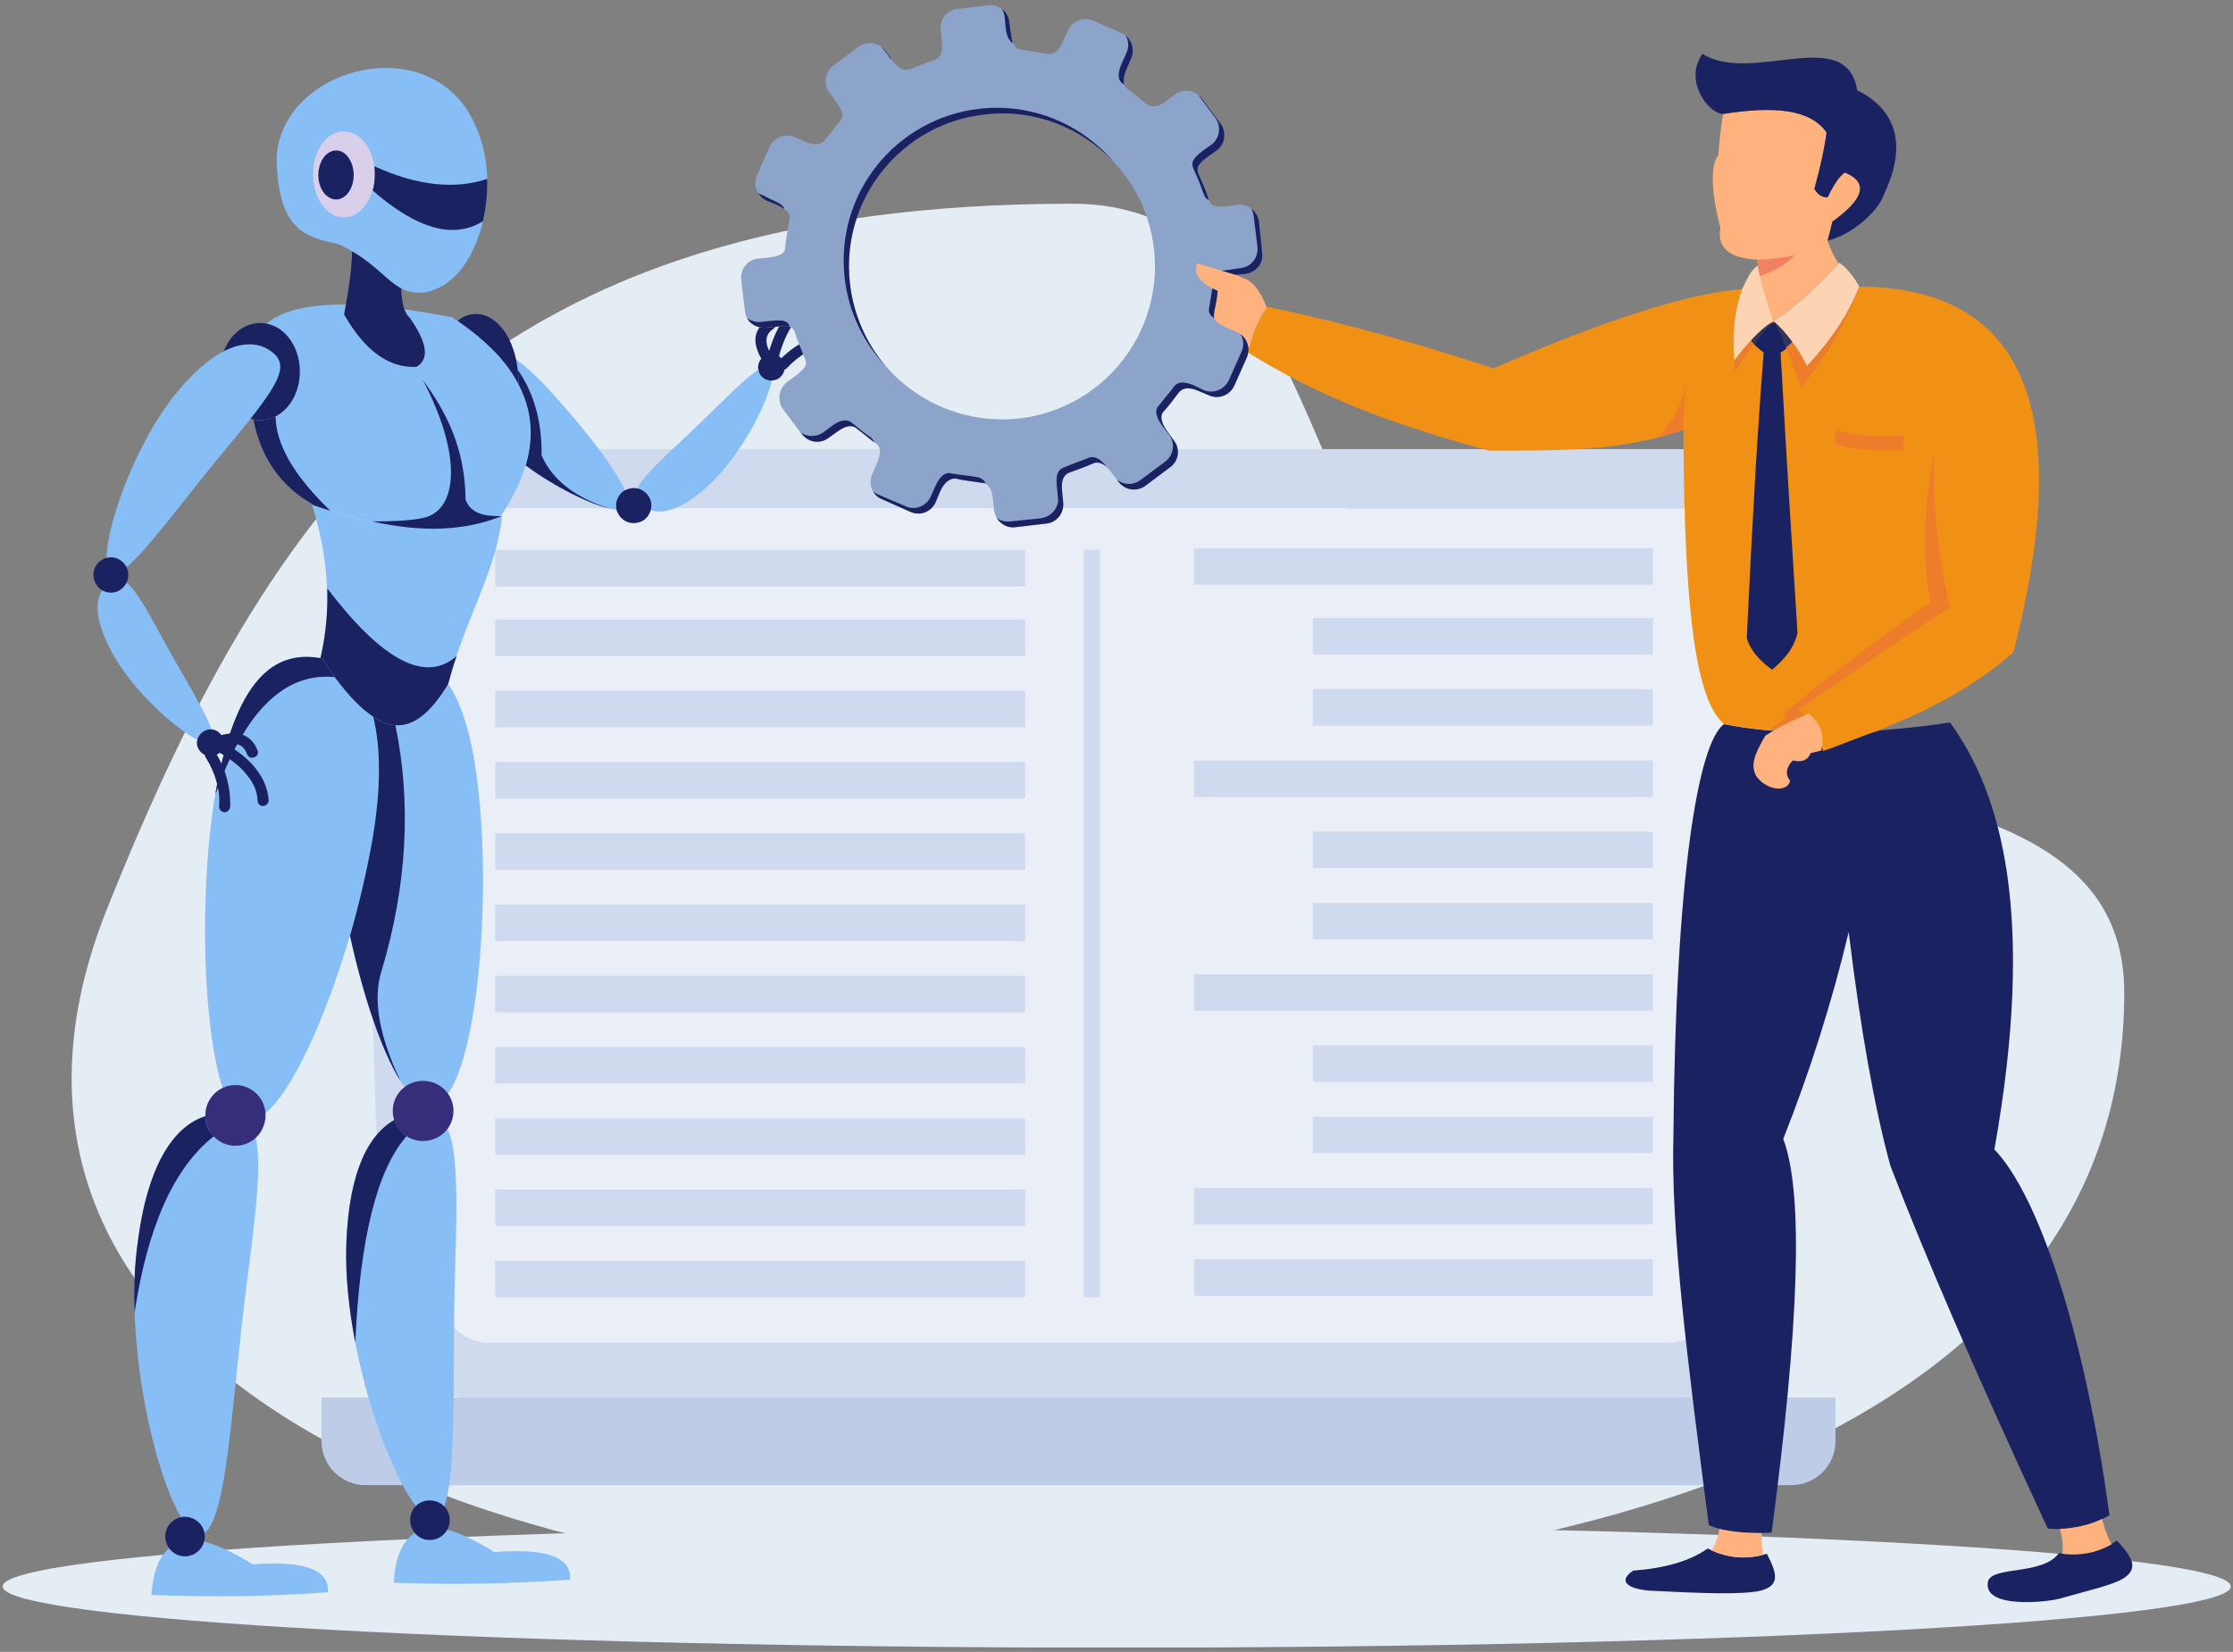 <svg xmlns="http://www.w3.org/2000/svg" viewBox="0 0 423 313" width="423" height="313"><rect x="0" y="0" width="423" height="313" fill="#808080" stroke="none"/><defs><clipPath id="cp1"><path d="m-1026-4972h1920v10170h-1920z"></path></clipPath><clipPath id="cp2"><path d="m0.49 1h422.06v311.16h-422.06z"></path></clipPath></defs><style>.a{fill:#e4ecf4}.b{fill:#cfdaee}.c{fill:#e9eef7}.d{fill:#becce7}.e{fill:#87bef5}.f{fill:#1b2262}.g{fill:#362d7b}.h{fill:#dacfeb}.i{fill:#f09015}.j{fill:#fcd3b3}.k{fill:#ed7d2b}.l{fill:#ffb27d}.m{fill:#f08261}.n{fill:#2f365c}.o{fill:#8ca3ca}</style><g clip-path="url(#cp1)"><g clip-path="url(#cp2)"><path class="a" d="m203.1 38.6c47.4 0 42 67.9 76.2 88.6 45.2 27.4 123.1 13.9 123.1 60.9 0 82.6-101 112.5-211 112.5-110.1 0-204-45.8-171.2-128.2 32.8-82.3 72.9-133.8 182.9-133.8z"></path><path fill-rule="evenodd" class="b" d="m88.4 85.1h231.8c11.2 0 20.7 9.2 20.4 20.4l-4.2 139.7c-0.4 11.2-9.2 20.4-20.4 20.4h-223.4c-11.1 0-20-9.2-20.4-20.4l-4.2-139.7c-0.3-11.2 9.2-20.4 20.4-20.4zm-9.3 20.4l4.3 139.7c0.1 5.1 4.2 9.2 9.2 9.2h223.4c5 0 9.1-4.2 9.2-9.2l4.3-139.7c0.1-5.1-4.2-9.2-9.3-9.2h-231.8c-5.1 0-9.4 4.1-9.3 9.2z"></path><path class="c" d="m329.5 105.5c0-4.4-3.2-8.2-7.4-9.1h-0.2-0.3l-0.2-0.1h-0.5-0.2-0.5-231.8-0.5-0.2-0.5l-0.2 0.1c-4.4 0.6-7.8 4.5-7.8 9.1l4.2 139.7c0.2 5.1 4.3 9.2 9.3 9.2h223.3c5 0 9.1-4.2 9.3-9.2z"></path><path class="d" d="m60.9 264.8h286.8v8.3c0 4.6-3.8 8.3-8.3 8.3h-270.2c-4.5 0-8.3-3.7-8.3-8.3z"></path><path class="b" d="m93.8 104.2h100.4v6.9h-100.4zm0 134.7h100.4v6.9h-100.4zm0-13.5h100.4v6.9h-100.4zm0-13.5h100.4v6.9h-100.4zm0-13.5h100.4v6.9h-100.4zm0-13.5h100.4v6.9h-100.4zm0-13.5h100.4v6.9h-100.4zm0-13.5h100.4v6.9h-100.4zm0-13.5h100.4v6.9h-100.4zm0-13.5h100.4v6.9h-100.4zm0-13.5h100.4v6.9h-100.4zm132.4-13.5h86.9v6.9h-86.9zm0 134.7h86.9v6.9h-86.9zm0-13.5h86.9v6.9h-86.9zm22.5-13.5h64.4v6.9h-64.4zm0-13.5h64.4v6.9h-64.4zm-22.5-13.5h86.9v6.9h-86.9zm22.5-13.5h64.4v6.9h-64.4zm0-13.5h64.4v6.9h-64.4zm-22.5-13.5h86.9v6.9h-86.9zm22.5-13.5h64.4v6.9h-64.4zm0-13.5h64.4v6.9h-64.4z"></path><path fill-rule="evenodd" class="b" d="m205.3 104.2h3.1v141.6h-3.1z"></path><path class="a" d="m211.5 289c116.6 0 211.1 5.2 211.1 11.6 0 6.4-94.5 11.6-211.1 11.6-116.5 0-211-5.2-211-11.6 0-6.4 94.5-11.6 211-11.6z"></path><path class="e" d="m70.7 135.8c1.4 5.7 1.6 13.6-0.3 24.1-4.1 23.2-16.1 53.8-23.8 52.4-7.7-1.3-9.8-39.3-5.7-62.5 4.2-22.9 12.2-26.4 19.8-25.1h0.3c3.5 5.4 6.7 9.2 9.7 11.1z"></path><path class="f" d="m40.8 150.6q0.1-0.4 0.1-0.8c4.1-22.9 12.2-26.4 19.8-25.1h0.3q1.2 2 2.4 3.6-14.3-1.4-22.6 22.3z"></path><path class="e" d="m44.5 211.3c5.6 1.3 5.3 8.7 2.3 31.4-3 22.8-3.8 49.3-9.4 48-5.6-1.4-14.4-32.6-11.3-55.4 3-22.7 12.8-25.4 18.4-24zm36.5-0.3c5.4 0.8 5.9 7.8 5.2 29.9-0.7 22.1 1 47.6-4.5 46.8-5.4-0.8-16.8-29.8-16.1-51.9 0.7-22.1 9.9-25.5 15.4-24.8zm3.9-81.4c2.9 4.2 5 11.4 6 23 2.1 23.4-1.4 56.2-9.2 56.9-5.5 0.4-11.6-14.9-15.4-32.2 1.7-5.9 3.1-11.9 4.1-17.4 1.9-10.5 1.7-18.4 0.3-24.1 5.1 3.4 9.6 1.5 14.2-6.2zm23.1 169.7q-16 1.2-33.4 0.6 0.4-8.9 6.2-10.4 4.3-0.7 12.9 4.6 14.7-1.2 14.3 5.2zm-45.9 2.4q-15.9 1.2-33.4 0.5 0.5-8.8 6.2-10.4 4.3-0.7 13 4.6 14.7-1.1 14.2 5.3z"></path><path class="g" d="m44.6 205.6c3.2 0 5.7 2.6 5.7 5.7 0 3.2-2.5 5.8-5.7 5.8-3.2 0-5.7-2.6-5.7-5.8 0-3.1 2.5-5.7 5.7-5.7zm35.5-0.8c3.2 0 5.8 2.5 5.8 5.7 0 3.2-2.6 5.7-5.8 5.7-3.1 0-5.7-2.5-5.7-5.7 0-3.2 2.6-5.7 5.7-5.7z"></path><path class="f" d="m35 287.4c2.1 0 3.8 1.7 3.8 3.7 0 2.1-1.7 3.8-3.8 3.8-2 0-3.7-1.7-3.7-3.8 0-2 1.7-3.7 3.7-3.7zm46.4-3.1c2.1 0 3.8 1.6 3.8 3.7 0 2.1-1.7 3.8-3.8 3.8-2.1 0-3.7-1.7-3.7-3.8 0-2.1 1.6-3.7 3.7-3.7z"></path><path class="e" d="m48 65.1q2.3-7.5 17.5-7.4-0.2 1.1-0.3 1.9 5.9 10.3 13.7 9.9 3.7-2.2-1.3-9.3-0.6-0.5-1-1.6 4.2 0.6 9 1.5 23.9 15.6 9.4 37.5-12.3 5.9-35.4-1.8-14.8-8.2-11.6-30.7z"></path><path class="e" d="m84.9 129.6c2.9-11.7 9.5-22.1 10.2-32.1q-0.1 0.1-0.1 0.1-12.3 5.9-35.4-1.8-0.3-0.1-0.5-0.2 4.8 15.4 1.6 29.1c0.1 0 0.2 0 0.3 0 9.7 14.8 16.6 17 23.9 4.9z"></path><path class="f" d="m72.3 183.9q7.2-24.2 2.6-46.5-2.1-0.1-4.2-1.6c1.4 5.7 1.6 13.6-0.3 24.1-1 5.5-2.4 11.5-4.1 17.4 2.5 11.4 6 21.9 9.6 27.6q-6.2-13-3.6-21zm-5 70.5q1.3-29.5 9.7-39.1c-1.1-0.8-1.9-1.8-2.3-3.1-4.4 2.5-8.6 8.9-9.1 23.6-0.2 5.9 0.5 12.3 1.7 18.6zm-41.8-5.7q3.7-24.5 15-33.4c-1-1-1.6-2.3-1.6-3.8-5.1 1.6-10.7 7.6-12.8 23.8-0.6 4.3-0.8 8.8-0.6 13.4z"></path><path class="f" d="m49.3 61.2c4.2 0 7.5 4.1 7.5 9.2 0 5.1-3.3 9.2-7.5 9.2-4.2 0-7.6-4.1-7.6-9.2 0-5.1 3.4-9.2 7.6-9.2z"></path><path class="e" d="m52.2 67.3c2.5 2.7-0.1 6.6-9.6 18-9.6 11.4-19.2 25.7-21.8 23-2.6-2.7 3.4-22.8 12.9-34.2 9.6-11.4 15.9-9.5 18.5-6.8zm40.6-1.6c2.7 0.5 6.6 3 11.8 8.8 8.2 9 16.5 20.1 14 21.9-1.8 1.3-11.1-2.4-19.1-8.2q3.7-12.4-6.7-22.5zm-71.3 44.3c2.4-1 4.3 1.7 9.2 10.8 4.9 9.1 11.6 19 9.2 20-2.4 0.9-13.8-8.1-18.7-17.2-4.9-9.1-2.1-12.6 0.3-13.6zm99.4-15c-1.5-2 0.7-4.5 8.2-11.5 7.6-7 15.5-16 17-13.9 1.6 2-4.3 15.4-11.9 22.4-7.6 7-11.7 5.1-13.3 3z"></path><path class="f" d="m21 105.6c1.8 0 3.3 1.5 3.3 3.3 0 1.9-1.5 3.4-3.3 3.4-1.8 0-3.3-1.5-3.3-3.4 0-1.8 1.5-3.3 3.3-3.3zm95.8-9c-0.4-1.8 0.6-3.6 2.4-4 1.8-0.5 3.6 0.6 4.1 2.4 0.4 1.7-0.6 3.6-2.4 4-1.8 0.5-3.6-0.6-4.1-2.4zm-77.9 46.8c-0.2-0.4-0.1-1.1 0.4-1.4 0.5-0.3 1.1-0.1 1.4 0.4q1.6 2.5 2.3 5.2 0.7 2.6 0.6 5.3c-0.1 0.6-0.5 1-1.1 1-0.6-0.1-1-0.5-1-1.1q0.2-2.4-0.5-4.7-0.6-2.3-2.1-4.7zm2-2.1q-0.3-0.2-0.4-0.5c-0.1-0.6 0.2-1.2 0.7-1.3q2.8-0.9 4.7-0.3 2 0.7 2.9 3c0.2 0.6-0.1 1.2-0.7 1.3-0.5 0.2-1.1 0-1.3-0.6q-0.5-1.4-1.6-1.8-0.9-0.3-2.2 0 3.6 2.1 5.5 4.6 2.2 2.8 2.4 6c0 0.5-0.5 1-1 1-0.6 0.1-1.1-0.4-1.1-1q-0.1-2.5-1.9-4.7-1.8-2.4-5.5-4.5c-0.5-0.2-0.7-0.8-0.5-1.2zm108.1-71.5c-0.4 0.4-1.1 0.4-1.5 0-0.4-0.4-0.4-1 0-1.4q2.1-2.2 4.5-3.5 2.4-1.4 5-1.9c0.6-0.2 1.1 0.2 1.2 0.8 0.1 0.5-0.2 1-0.8 1.2q-2.3 0.4-4.4 1.6-2.1 1.2-4 3.2zm-2.6-1.3q-0.1 0.2-0.4 0.4c-0.5 0.3-1.1 0.2-1.4-0.3q-1.6-2.5-1.5-4.5 0.2-2.1 2.3-3.5c0.4-0.3 1.1-0.2 1.4 0.3 0.3 0.4 0.2 1.1-0.3 1.4q-1.2 0.8-1.3 2-0.1 0.9 0.5 2.2 1.2-4 3.1-6.5 2.1-2.9 5.2-3.8c0.5-0.1 1.1 0.2 1.2 0.7 0.2 0.6-0.1 1.1-0.6 1.3q-2.5 0.7-4.2 3-1.8 2.4-2.9 6.5c-0.1 0.5-0.6 0.8-1.1 0.8z"></path><path class="f" d="m39.9 138.2c1.4 0 2.5 1.2 2.5 2.6 0 1.3-1.1 2.5-2.5 2.5-1.4 0-2.6-1.2-2.6-2.5 0-1.4 1.2-2.6 2.6-2.6zm103.8-68c-0.4-1.3 0.5-2.7 1.8-3.1 1.4-0.3 2.7 0.5 3.1 1.8 0.3 1.4-0.5 2.8-1.8 3.1-1.4 0.4-2.8-0.4-3.1-1.8zm-53.5-10.7c4.4 0 8 5.7 8 12.8v0.5q-3.3-6.4-11.5-12c1-0.9 2.2-1.3 3.5-1.3z"></path><path class="f" d="m62.6 96.8q-10.3-9.9-10.4-17.9-1.4 0.7-2.9 0.7-0.7 0-1.3-0.1 2.1 10.8 11.1 16 0.2 0.2 0.5 0.3 1.5 0.5 3 1z"></path><path fill-rule="evenodd" class="f" d="m84.9 129.6c-3.3 5.5-6.6 8.1-10 7.8q-2.1-0.1-4.2-1.6c-2.3-1.5-4.7-4-7.3-7.5q-1.2-1.6-2.4-3.6c-0.1 0-0.2 0-0.3 0q1.5-6.4 1.3-13.2 15.7 20.6 24.5 12.8-0.9 2.6-1.6 5.3zm-8.9-75q0.1 4.3 1.6 5.6 5 7.1 1.3 9.3-7.8 0.4-13.7-9.9c0.4-2.5 1.4-7.3 1.5-12 4.6 2.7 6.6 5.6 9.3 7z"></path><path class="f" d="m102.6 86.3q0.1-9.6-4.5-16.2 0.1 1.1 0.1 2.2v0.5q3.8 7.2 1.4 15.4c5.7 4.2 12.1 7.3 16 8.2q-9.9-3.1-13-10.1z"></path><path class="e" d="m52.4 30.3c0.4 13.6 5.6 14.6 11.8 16 9 4.1 9.9 9.9 16.4 9.1q7.4-1.6 10.6-12.3c1.8-7.2 1.5-14.1-1.6-20.3-8.7-17.6-36.9-9.7-37.2 7.5z"></path><path class="h" d="m65.1 24.9c3.3 0 5.9 3.6 5.9 8.1 0 4.5-2.6 8.2-5.9 8.2-3.2 0-5.8-3.7-5.8-8.2 0-4.5 2.6-8.1 5.8-8.1z"></path><path fill-rule="evenodd" class="f" d="m60.3 33.2c0 2.5 1.5 4.6 3.4 4.6 1.8 0 3.3-2.1 3.3-4.6 0-2.6-1.5-4.7-3.3-4.7-1.9 0-3.4 2.1-3.4 4.7zm32 0.7q-9.3 3.1-21.4-2.4 0.1 0.7 0.1 1.5 0 1.7-0.4 3.1 12.6 11 20.9 5.8 0.9-4.1 0.8-8z"></path><path fill-rule="evenodd" class="f" d="m80.1 72c7.6 14.5 6.4 24.3 0.6 26q-2.8 0.8-10.2 0.8 14.2 3.2 24.5-1c-2.7 0-5.7-0.2-6.8-3.1-0.1-10-3.8-16.8-8.1-22.7zm246.5 65.2c-5 3.5-9.2 29.5-9.6 77.9-0.5 18.2 2.6 42.3 6.7 73.9 3.3 1.4 8.2 1.6 11.9 1.4 5.2-39.2 6.1-64.3 2.2-74.6 5-12.6 9.2-25.8 12.4-39.2q3.4 27.9 7.9 44.3 10.1 26.3 29.8 68.7c3.1 0.5 8.5-0.5 11.7-2.5-4.7-34.7-13.5-60.7-21.8-69.3 7.9-44.3 1.4-67.4-8.4-80.9-17.5 2.6-32.7 2.4-42.8 0.3z"></path><path class="i" d="m381.4 123.6c13-50.6-1.2-69.1-29.2-69.3q-2.8 7.4-9.9 15.1-2.9-5.6-6.4-8.6-3.7 2.4-7.4 7.6-0.6-7.9 1.5-13.6-15.1 1.1-47.1 15c-11.7-3.9-26.4-8.2-42.9-11.7h-0.1l0.1 0.3c-1.3 1.4-2.8 4.7-3.3 7.3-0.2 0-0.4-0.1-0.6-0.1l-0.3 0.8c13.8 8.7 27.2 13.8 46.3 19 12.2-0.1 24.4 0.4 36.8-4 0.1 36.5 2.7 51.6 7.7 55.8 4.9 1 10.8 1.5 17.6 1.6 0.5 0.8 0.8 2.1 1.1 3.5 3.2-1 6.8-2.7 10.7-3.9l1-0.5c10.7-4.3 18.1-8.8 24.4-14.3z"></path><path class="f" d="m312.5 301.4c10 0.5 17.5 0.8 21 0 3.8-1 3.1-3.3 1.2-7q-5.6 1.8-11.2-1-4.9 3.5-14.1 4.2c-2.7 1.7-1.7 3.4 3.1 3.8zm77.7 1.5c5.6-1.6 10.3-2.6 12.3-4 2.7-1.9 1.2-4.1-1.5-7q-4.8 3.4-11 2.4c-3 4.2-12.5 2.4-13.4 5.3-1.2 5.3 11.1 4 13.6 3.3z"></path><path class="f" d="m340.5 119.9c-0.9-14.3-2-31.6-3.2-53.1 1.2-0.7 2.1-1.6 2.4-1.9q-1.8-2.3-3.6-3.9-2.2 1.3-4.3 3.7 0.7 0.9 2.3 2.1-1.6 19.8-3.2 54.1c0.6 2.2 2.4 4.3 4.8 6 1.5-1.3 4.1-3.6 4.8-7z"></path><path class="j" d="m342.3 69.4q7.1-7.7 9.9-15.1c-1-1.9-2.7-3.9-3.8-4.5-5.5 5.8-9.1 9-12.4 11q-0.1 0-0.1 0-0.1-0.2-0.1-0.4c-0.9-3.1-2.2-6.6-2.8-10.1-1.6 1.1-2.1 2.8-3 4.5q-2.1 5.7-1.5 13.6 1.6-2.2 3.2-3.9 2.1-2.3 4.2-3.7 1.9 1.6 3.6 4 1.5 2 2.8 4.6z"></path><path class="k" d="m360.5 85.3q0.2-1.2 0.1-2.8-7 0.7-12.6-1-0.6 1.2-0.5 2.5 4.3 1.6 13 1.3z"></path><path class="l" d="m348.3 49.9q-1.2-1.6-2.1-4.3 0.4-1.4 0.9-3.6 9.1-6.5 2.4-9.3-1.4 0.8-3.3 4.7-1.6 0-2.5-1.6 1.8-6.6 2.3-10.7c-3.1-4.5-10.2-5-19.6-3.5q-0.6 3.7-0.9 7.9c-1.6 1.6-1.3 7.2 0.4 13.7q-1 5.6 7 6l0.1 1.1c0.5 3.5 1.8 7 2.7 10.1l0.2 0.4c3.4-1.9 6.9-5.2 12.4-10.9z"></path><path class="f" d="m326.4 21.6c9.4-1.5 16.5-1 19.6 3.5q-0.5 4.1-2.3 10.7 0.9 1.6 2.5 1.6 1.9-3.9 3.3-4.7 6.7 2.8-2.4 9.3-0.5 2.2-0.9 3.6c5.5-1.4 10-6.4 10.6-8.6 6.2-12.8-1.1-18-5-19.9-2-12.6-20-1-29.3-6.9-3.6 5.1 1.1 11.3 3.9 11.4z"></path><path class="m" d="m340 48.3c-1.7 0.5-5.1 0.9-7.1 0.9l0.1 1.1q0.1 1 0.4 2 0 0 0 0 4.6-1.6 6.6-4z"></path><path class="n" d="m332.3 65.2q-0.4-0.3-0.6-0.7 3.1-3.3 4.4-3.5c0.6 1.1 1.4 2.8 2.2 4.9 0.6-0.5 1-0.9 1.2-1.1q-1.7-2.3-3.4-3.8-1.7 1.3-3.8 4.2z"></path><path class="l" d="m390.2 289.7q0.7 2.3 0.5 4.7 5.2 0.6 9.3-1.8-1.2-2.2-1.8-4.8c-2.4 1.2-5.4 1.8-8 1.9zm-56.3 4.9q-0.2-2.1-0.2-4.1c-2.6 0-5.5-0.2-8-0.8q-0.4 2.5-1.5 4.1 4.9 2.1 9.7 0.8zm-93.9-236.2q-1.8-4.9-4.5-5.7-5.9-2.6-10.6-6-1.8 2.3 3 4.8 2 1.1 2.9 2.2-5 2.3-4.9 5.9 0.7 2.8 1.8 3.2c0.4 0.1 1.1 0.4 1.9-0.4 1.8 3.6 4.1 3.8 6 3.1 0.5 0.1 0.7 0.1 1.1 0.2 0.5-2.6 2-5.9 3.3-7.3z"></path><path class="k" d="m328.7 70.6c1.1-1.8 2.3-3.7 3.6-5.4q-0.4-0.3-0.6-0.7-1.6 1.7-3.2 3.9 0.1 1.1 0.2 2.2zm-9.8 10.8q-0.1-3.1 0.5-8.9-1.3 6.3-5.3 10.4 2.4-0.6 4.8-1.5zm23.4-12q-1.3-2.6-2.8-4.6c-0.2 0.2-0.6 0.6-1.2 1.1 0.9 2.2 1.9 4.8 2.9 7.6 4.7-5.9 9.2-13.5 11-19.2q-2.8 7.4-9.9 15.1zm1.9 69.4q-1.4-2.7-3.4-4.4c14.1-9.7 22.3-15.4 28.6-19.3-2-8.3-3.5-19.8-3-29.7q-3.1 16.9-0.7 28.7c-11 7.6-21.2 15.5-27.8 21.1l0.4 0.7q-1.5 1.1-2.9 2.5 4.1 0.4 8.8 0.4z"></path><path class="l" d="m342.7 135.2q-4.5 1.8-8.3 4.2c-2.2 3.8-2.8 5.6-1.7 7.7 2.3 3 6.1 2.9 6.4 0.8-1-1.1-0.7-2.6 0.5-3.8q2.6 0.6 3.4-1.4 1.1-0.3 2-0.5c0.6-2.7 0-4.3-1-5.6-0.4-0.5-0.9-0.9-1.3-1.4z"></path><path fill-rule="evenodd" class="o" d="m167.7 9.6l1.3 1.8c1.6 2.2 2.9 1.9 3.5 1.7 1.5-0.7 3-1.2 4.6-1.8 0.6-0.2 1.6-0.8 1.3-3.6l-0.2-2c-0.3-2 1.2-3.8 3.2-4l5.8-0.7c2-0.2 3.8 1.2 4 3.2l0.3 2.1c0.3 2.7 1.4 3.1 2 3.1 1.7 0.3 3.2 0.5 4.9 0.8 0.6 0.1 1.9 0.1 3-2.4l0.9-2c0.8-1.9 3-2.7 4.8-1.9l5.4 2.4c1.8 0.8 2.7 2.9 1.9 4.8l-1 2c-1 2.4-0.3 3.4 0.1 3.7 1.3 0.9 2.4 1.9 3.6 2.9 0.4 0.2 1.5 1.2 3.9-0.6l1.6-1.2c1.6-1.2 3.9-0.8 5.1 0.8l3.5 4.7c1.2 1.6 0.9 3.9-0.7 5.1l-1.7 1.2c-2.2 1.7-2.1 2.4-1.7 3.4 0.6 1.3 1.2 2.7 1.7 4.1 0.4 1.3 0.4 2.2 3.7 1.9l2-0.3c2-0.2 3.8 1.3 4 3.2l0.6 5.9c0.3 2-1.2 3.8-3.1 4l-2.1 0.2c-3.3 0.4-3 1.3-3.2 2.7-0.1 1.4-0.4 2.9-0.7 4.4-0.2 1-0.1 1.8 2.4 2.9l1.9 0.8c1.8 0.8 2.7 3 1.9 4.8l-2.4 5.4c-0.8 1.8-3 2.7-4.8 1.8l-1.9-0.8c-2.7-1.2-3.6 0-3.9 0.4-0.9 1.2-1.8 2.4-2.8 3.5-0.4 0.4-0.9 1.5 0.7 3.7l1.3 1.8c1.2 1.6 0.9 3.9-0.7 5l-4.8 3.6c-1.6 1.1-3.8 0.8-5-0.8l-1.4-1.8c-1.6-2.1-2.9-1.9-3.4-1.7-1.6 0.7-3 1.2-4.6 1.8-0.6 0.3-1.6 0.8-1.3 3.6l0.2 2c0.2 2-1.2 3.8-3.2 4l-5.9 0.7c-1.9 0.2-3.7-1.2-4-3.2l-0.2-2.1c-0.3-2.7-1.4-3-2-3.1-1.7-0.3-3.3-0.4-5-0.8-0.5-0.1-1.9 0-3 2.4l-0.8 2.1c-0.9 1.8-3 2.6-4.8 1.8l-5.4-2.4c-1.9-0.8-2.7-2.9-1.9-4.7l0.9-2.1c1.1-2.4 0.4-3.4-0.1-3.7-1.2-0.9-2.4-1.9-3.5-2.8-0.4-0.3-1.5-1.3-3.9 0.5l-1.7 1.2c-1.6 1.2-3.8 0.9-5-0.7l-3.6-4.8c-1.1-1.6-0.8-3.9 0.8-5.1l1.6-1.2c2.3-1.7 2.2-2.4 1.7-3.4-0.5-1.3-1.1-2.7-1.6-4.1-0.4-1.3-0.4-2.2-3.7-1.8l-2 0.2c-2 0.2-3.8-1.2-4-3.2l-0.7-5.9c-0.2-2 1.2-3.8 3.2-4l2-0.2c3.3-0.4 3.1-1.3 3.2-2.6 0.2-1.5 0.5-3 0.7-4.4 0.2-1.1 0.2-1.8-2.4-3l-1.8-0.8c-1.9-0.8-2.7-2.9-1.9-4.8l2.4-5.4c0.8-1.8 2.9-2.6 4.8-1.8l1.8 0.8c2.8 1.2 3.6 0 3.9-0.3 1-1.3 1.9-2.5 2.9-3.6 0.4-0.4 0.8-1.5-0.8-3.6l-1.3-1.8c-1.2-1.6-0.8-3.9 0.8-5.1l4.7-3.5c1.6-1.2 3.9-0.9 5.1 0.7zm-6.7 44.1c1.7 15.9 16.1 27.3 32 25.6 15.9-1.8 27.4-16.1 25.6-32.1-1.8-15.9-16.1-27.3-32-25.5-16 1.7-27.4 16.1-25.6 32z"></path><path class="f" d="m143.6 36.5c0.4 0.7 0.9 1.2 1.6 1.5l1.9 0.8q0.9 0.4 1.5 0.8c-0.2-0.6-0.8-1.1-2.5-1.8l-1.8-0.9q-0.4-0.1-0.7-0.4zm-2.1 23.8c0.7 1.2 2.1 1.9 3.6 1.8l2-0.2c1.2-0.2 2-0.1 2.5 0-0.3-0.9-0.8-1.4-3.5-1.1l-2 0.2c-0.9 0.1-1.8-0.2-2.6-0.7zm10.1 21.6l0.3 0.3c1.2 1.6 3.4 2 5 0.8l1.7-1.2c2.4-1.8 3.5-0.8 3.8-0.5 1.1 0.8 2.1 1.7 3.2 2.5-0.1-0.4-0.4-0.6-0.5-0.8-1.3-0.9-2.4-1.8-3.6-2.8-0.4-0.3-1.5-1.3-3.9 0.5l-1.6 1.2c-1.4 1-3.2 0.9-4.4 0zm13.8 11.3c0.4 0.6 0.9 1.1 1.7 1.4l5.4 2.4c1.8 0.8 3.9 0 4.7-1.8l0.9-2.1c1.1-2.4 2.5-2.5 3-2.4 1.7 0.4 3.2 0.5 5 0.8q0.2 0 0.6 0.1c-0.5-1-1.2-1.1-1.6-1.2-1.7-0.3-3.3-0.4-4.9-0.7-0.6-0.2-1.9-0.1-3 2.4l-0.9 2c-0.8 1.8-3 2.7-4.8 1.8l-5.4-2.3q-0.4-0.2-0.7-0.4zm23.4 4.9c0.7 1.2 2.1 2 3.5 1.8l5.9-0.7c2-0.2 3.4-2 3.2-4l-0.2-2c-0.3-2.8 0.7-3.3 1.2-3.6 1.7-0.6 3.1-1.1 4.7-1.8 0.4-0.2 1.3-0.4 2.5 0.6-1.6-2.1-2.9-1.9-3.5-1.6-1.5 0.6-3 1.1-4.6 1.8-0.6 0.2-1.6 0.7-1.3 3.5l0.2 2.1c0.3 1.9-1.2 3.7-3.2 4l-5.8 0.6c-1 0.1-1.9-0.1-2.6-0.7zm22.8-7.2l0.3 0.4c1.2 1.6 3.4 1.9 5 0.8l4.8-3.6c1.6-1.2 1.9-3.4 0.7-5l-1.3-1.8c-1.6-2.2-1.1-3.3-0.7-3.7 1-1.1 1.9-2.3 2.8-3.5 0.3-0.4 1.2-1.6 3.9-0.4l1.9 0.8c1.8 0.8 4 0 4.8-1.8l2.4-5.4c0.7-1.6 0.1-3.4-1.2-4.4 0.6 1 0.7 2.2 0.2 3.3l-2.4 5.4c-0.8 1.8-3 2.7-4.8 1.9l-1.9-0.9c-2.7-1.2-3.6 0-3.8 0.4-1 1.2-1.9 2.4-2.9 3.6-0.4 0.4-0.8 1.5 0.7 3.6l1.4 1.8c1.2 1.6 0.8 3.9-0.8 5.1l-4.7 3.5c-1.4 1-3.1 0.9-4.4-0.1zm18.4-30.6c-0.1-0.4 0-0.7 0-1.1 0.3-1.5 0.6-2.9 0.7-4.4 0.2-1.4-0.1-2.3 3.2-2.7l2-0.2c2-0.2 3.5-2 3.2-4l-0.6-5.9c-0.1-1-0.7-1.9-1.5-2.5q0.4 0.7 0.5 1.5l0.7 5.8c0.2 2-1.2 3.8-3.2 4l-2 0.3c-3.3 0.3-3.1 1.2-3.2 2.6-0.2 1.5-0.5 2.9-0.7 4.4-0.2 0.8-0.2 1.4 0.9 2.2zm-1-22.4q-0.1-0.3-0.2-0.7c-0.5-1.4-1.1-2.8-1.7-4.1-0.4-1-0.6-1.7 1.7-3.4l1.7-1.2c1.6-1.2 1.9-3.5 0.7-5.1l-3.5-4.7q-0.3-0.4-0.7-0.7l3.2 4.3c1.2 1.6 0.9 3.9-0.7 5.1l-1.7 1.2c-2.2 1.7-2.1 2.4-1.7 3.4 0.6 1.4 1.2 2.7 1.7 4.2 0.3 0.7 0.4 1.4 1.2 1.7zm-16-21.8c-0.2-0.6-0.2-1.6 0.4-3l0.9-2c0.7-1.6 0.2-3.4-1.1-4.4 0.6 0.9 0.7 2.2 0.2 3.3l-0.9 2c-1.1 2.4-0.4 3.4 0 3.7q0.3 0.2 0.5 0.4zm-21.1-7.9c-0.2-0.5-0.3-1.1-0.4-1.9l-0.3-2.1c-0.1-1-0.6-1.9-1.4-2.5q0.4 0.7 0.5 1.4l0.2 2.1c0.2 2 0.9 2.7 1.4 3zm-22.9 3.2l-1.3-1.8q-0.3-0.4-0.7-0.7l1.1 1.4q0.4 0.7 0.9 1.1zm17.6 10.3c9.4-1.1 18.2 2.5 24.3 8.9-6.1-7.1-15.4-11.1-25.3-10-15.9 1.8-27.4 16.1-25.6 32 0.7 6.5 3.6 12.3 7.7 16.7-3.6-4.3-6-9.6-6.7-15.6-1.8-15.9 9.7-30.3 25.6-32z"></path><path class="l" d="m231.1 55.3q2.8 0.2 3-3.2-4-1.2-7.3-2.2-1.3 3.1 4.3 5.4z"></path></g></g></svg>